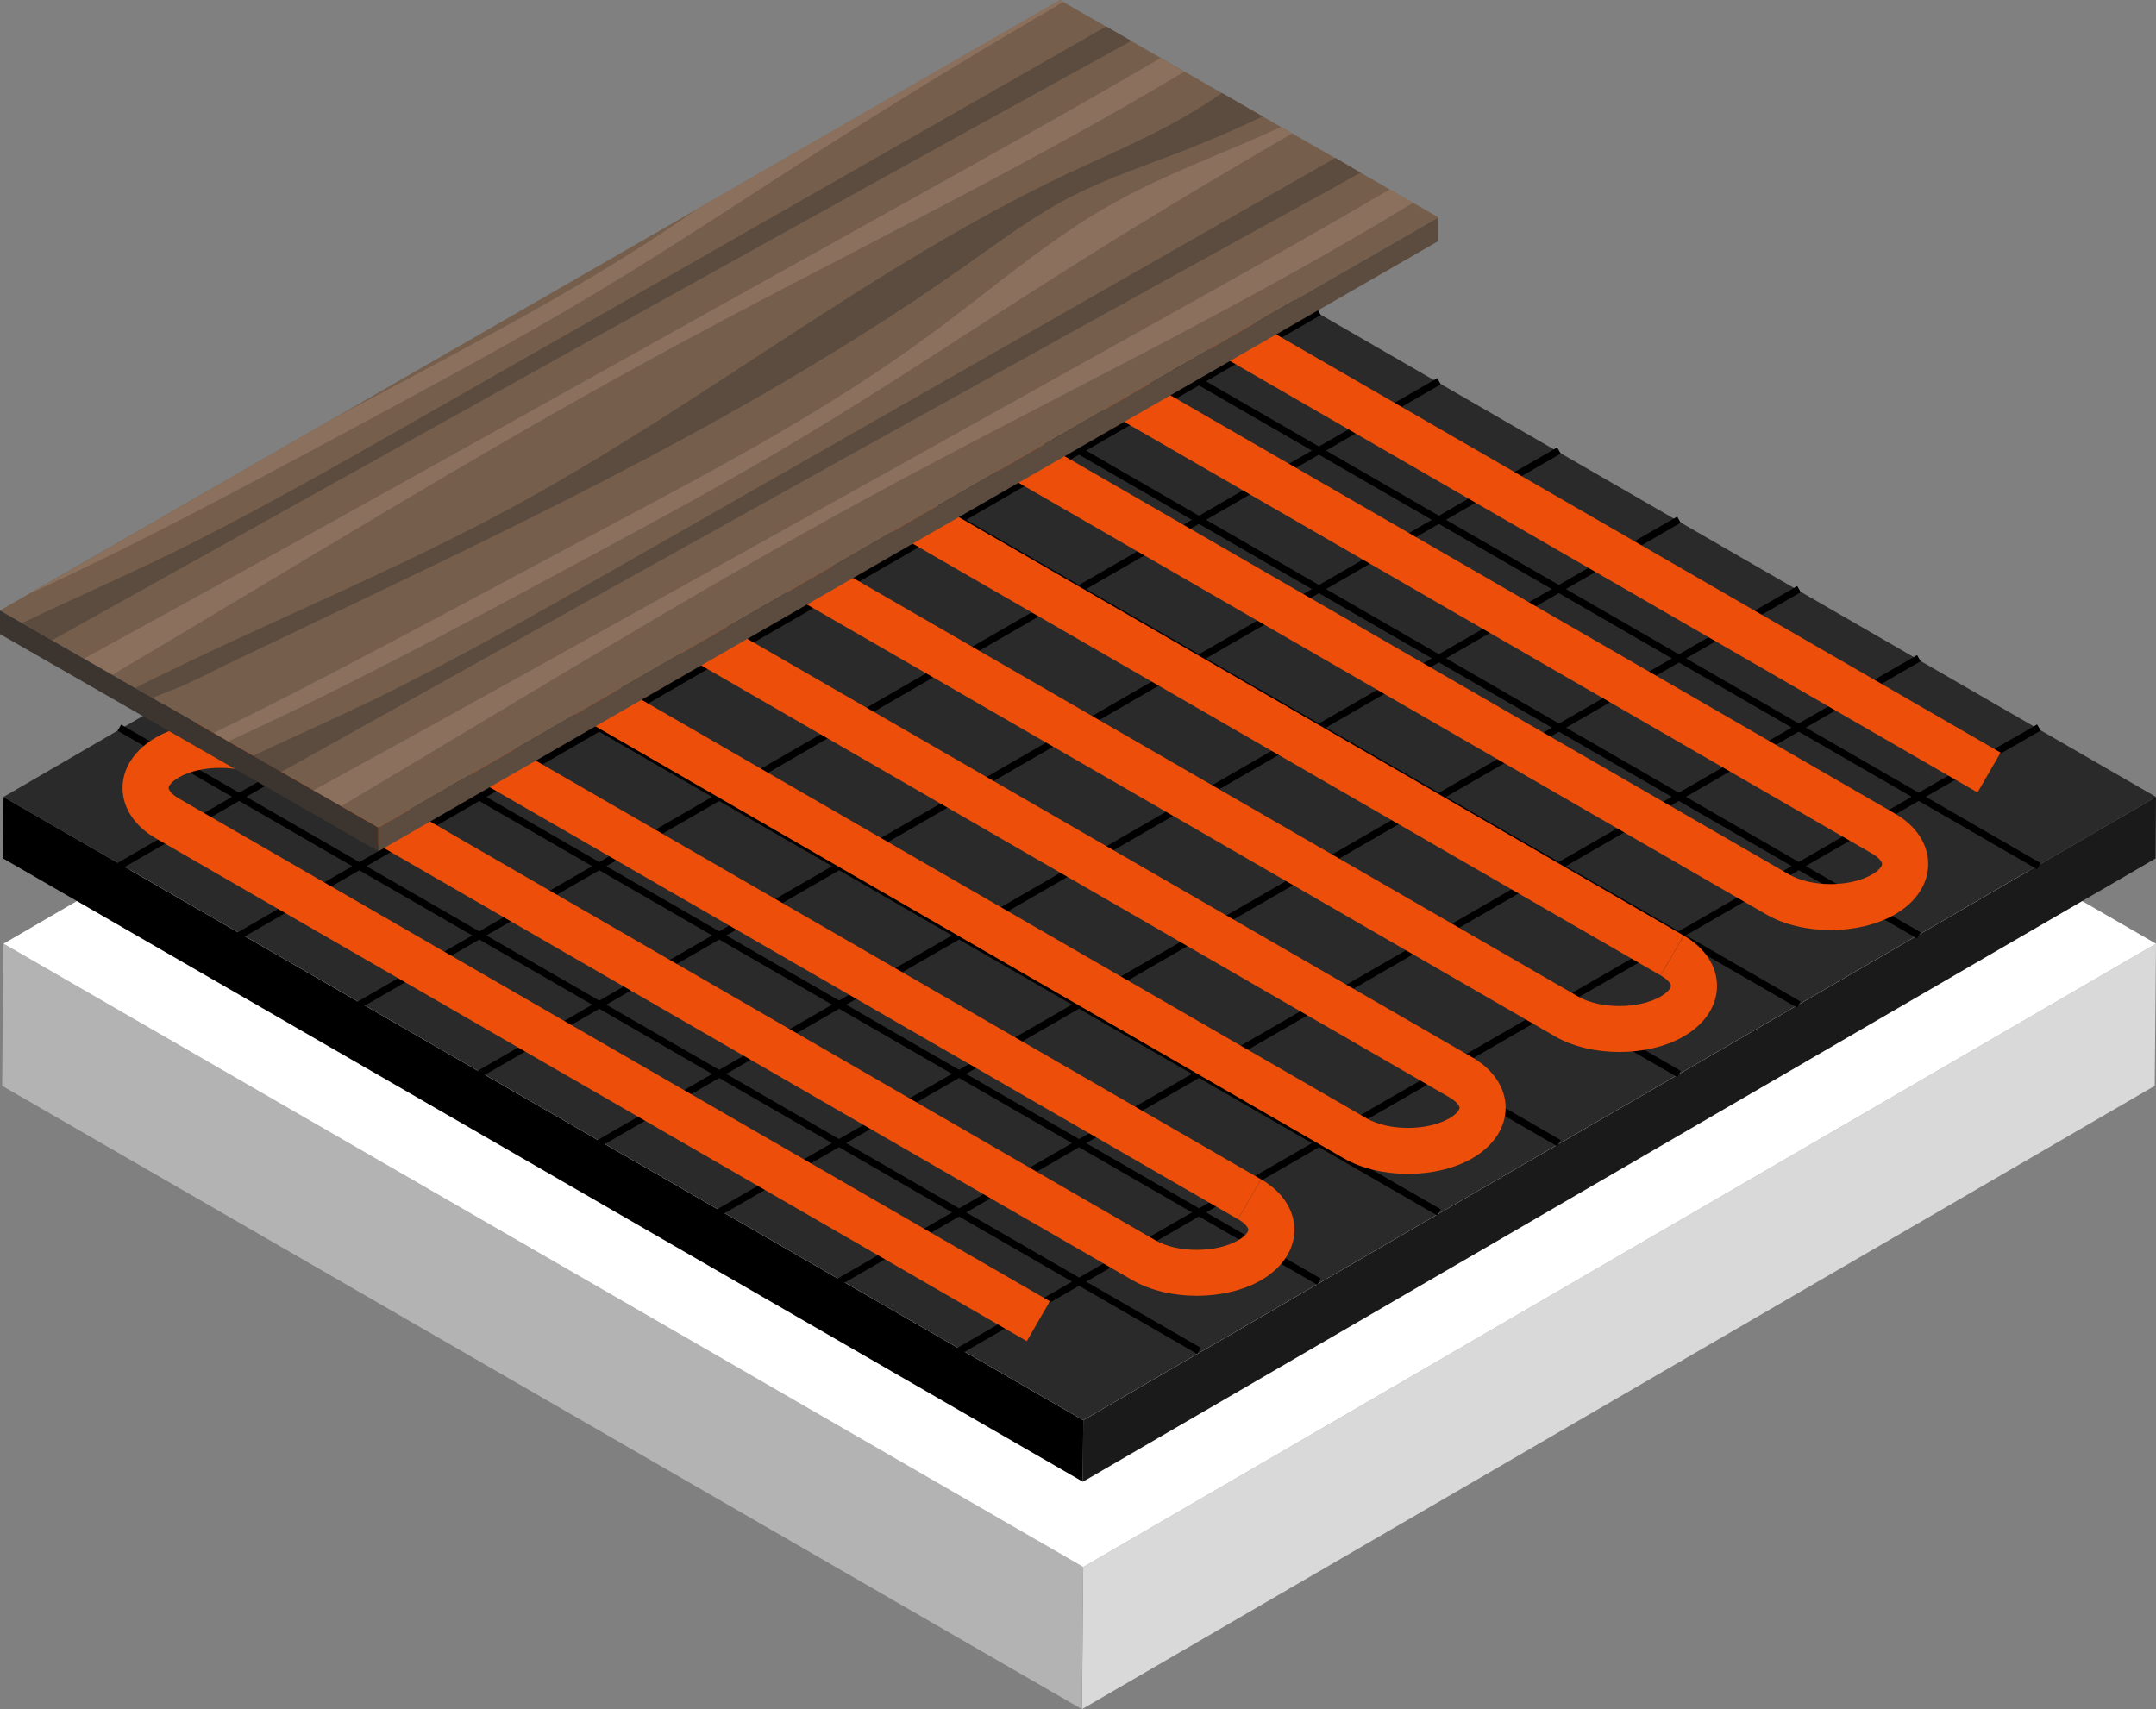 <?xml version="1.0" encoding="UTF-8"?>
<svg id="Layer_2" data-name="Layer 2" xmlns="http://www.w3.org/2000/svg" viewBox="0 0 1284.51 1018.44">
  <rect x="0" y="0" width="1284.51" height="1018.44" fill="#808080" stroke="none"/>
  <defs>
    <style>
      .cls-1 {
        fill: #fff;
      }

      .cls-2 {
        fill: #ed4e09;
      }

      .cls-3 {
        fill: #8b715d;
      }

      .cls-4 {
        fill: #b3b3b3;
      }

      .cls-5 {
        fill: #d9d9d9;
      }

      .cls-6 {
        fill: #1a1a1a;
      }

      .cls-7 {
        fill: #2a2a2a;
      }

      .cls-8 {
        fill: #5c4c3f;
      }

      .cls-9 {
        fill: #3c342e;
      }

      .cls-10 {
        fill: #755e4c;
      }

      .cls-11 {
        isolation: isolate;
      }
    </style>
  </defs>
  <g class="cls-11">
    <polygon class="cls-5" points="1284.51 562.33 1283.74 647.03 644.63 1018.44 645.39 933.74 1284.51 562.33"/>
    <polygon class="cls-4" points="645.34 933.73 644.57 1018.43 1.28 647.03 2.04 562.33 645.34 933.73"/>
    <polygon class="cls-1" points="1284.51 562.33 645.39 933.74 2.1 562.33 641.21 190.92 1284.51 562.33"/>
  </g>
  <g>
    <g class="cls-11">
      <polygon class="cls-6" points="1284.51 474.87 1284.27 511.53 645.15 882.94 645.39 846.28 1284.51 474.87"/>
      <polygon points="645.39 846.28 645.15 882.94 1.86 511.53 2.1 474.88 645.39 846.28"/>
      <polygon class="cls-7" points="1284.51 474.87 645.39 846.28 2.1 474.88 641.21 103.46 1284.51 474.87"/>
    </g>
    <g>
      <rect x="1199.04" y="435.7" width="16.82" height="4.22" transform="translate(-57.11 662.5) rotate(-30.01)"/>
      <rect x="522.81" y="621.4" width="725.99" height="4.22" transform="translate(-193.09 526.54) rotate(-30.01)"/>
      <rect x="450.21" y="575.93" width="742.8" height="4.22" transform="translate(-178.95 488.34) rotate(-30.01)"/>
      <rect x="378.73" y="534.66" width="742.8" height="4.22" transform="translate(-167.86 446.75) rotate(-29.99)"/>
      <rect x="307.26" y="493.39" width="742.8" height="4.22" transform="translate(-156.84 405.79) rotate(-30.01)"/>
      <rect x="235.78" y="452.12" width="742.8" height="4.22" transform="translate(-145.78 364.55) rotate(-30.01)"/>
      <rect x="164.3" y="410.86" width="742.8" height="4.22" transform="translate(-134.72 323.25) rotate(-30.01)"/>
      <rect x="92.83" y="369.59" width="742.8" height="4.22" transform="translate(-123.66 281.97) rotate(-30.01)"/>
      <rect x="21.35" y="328.32" width="742.8" height="4.22" transform="translate(-112.57 240.5) rotate(-29.98)"/>
      <rect x="890.97" y="-40.97" width="4.22" height="742.8" transform="translate(160.37 938.64) rotate(-60)"/>
      <rect x="819.5" y=".3" width="4.22" height="742.8" transform="translate(88.9 897.38) rotate(-60)"/>
      <rect x="748.02" y="41.56" width="4.22" height="742.8" transform="translate(17.42 856.11) rotate(-60)"/>
      <rect x="676.55" y="82.83" width="4.22" height="742.8" transform="translate(-54.05 814.85) rotate(-60)"/>
      <rect x="605.07" y="124.1" width="4.22" height="742.8" transform="translate(-125.53 773.58) rotate(-60)"/>
      <rect x="533.6" y="165.37" width="4.22" height="742.8" transform="translate(-197.01 732.31) rotate(-60)"/>
      <rect x="462.12" y="206.64" width="4.22" height="742.8" transform="translate(-268.48 691.05) rotate(-60)"/>
      <rect x="390.64" y="247.9" width="4.22" height="742.8" transform="translate(-339.96 649.78) rotate(-60)"/>
    </g>
    <g>
      <path class="cls-2" d="M610.06,172.63c13.11-7.57,36.1-7.57,49.21,0l518.91,299.6,13.72-23.77L672.99,148.86c-21.49-12.41-55.16-12.41-76.66,0-12.61,7.28-19.84,18.23-19.84,30.05s7.23,22.77,19.84,30.05l518.91,299.6c4.49,2.59,6.12,5.18,6.12,6.29s-1.63,3.69-6.12,6.29c-13.11,7.57-36.1,7.57-49.21,0h0S547.12,221.54,547.12,221.54c-21.49-12.41-55.16-12.41-76.66,0-12.61,7.28-19.84,18.23-19.84,30.05s7.23,22.77,19.84,30.05l6.86-11.88-6.86,11.88,518.91,299.6,13.72-23.77L484.19,257.87h0c-4.49-2.59-6.12-5.18-6.12-6.29s1.63-3.69,6.12-6.29c13.11-7.57,36.1-7.57,49.21,0l518.91,299.6h0c10.75,6.21,24.54,9.31,38.33,9.31s27.58-3.1,38.33-9.31c12.61-7.28,19.84-18.23,19.84-30.05s-7.23-22.77-19.84-30.05L610.06,185.2c-4.49-2.59-6.12-5.18-6.12-6.29s1.63-3.69,6.12-6.28Z"/>
      <path class="cls-2" d="M1003.13,557.46l-13.72,23.77c4.49,2.59,6.12,5.18,6.12,6.28s-1.63,3.69-6.12,6.29c-13.11,7.57-36.1,7.57-49.21,0h0S421.29,294.19,421.29,294.19c-21.49-12.41-55.16-12.41-76.66,0-12.61,7.28-19.84,18.23-19.84,30.05s7.23,22.77,19.84,30.05l518.91,299.6h0c4.43,2.57,6.05,5.14,6.05,6.24s-1.63,3.69-6.12,6.29c-13.11,7.57-36.1,7.57-49.21,0l-.82,1.43,.82-1.43L295.35,366.82c-21.49-12.41-55.16-12.41-76.66,0-12.61,7.28-19.84,18.23-19.84,30.05s7.23,22.77,19.84,30.05l518.91,299.6,13.72-23.77L232.41,403.15c-4.49-2.59-6.12-5.18-6.12-6.28s1.63-3.69,6.12-6.29c13.11-7.57,36.1-7.57,49.21,0l518.91,299.6h0c10.75,6.21,24.54,9.31,38.33,9.31s27.58-3.1,38.33-9.31c12.61-7.28,19.84-18.23,19.84-30.05s-7.23-22.77-19.84-30.05h0S358.35,330.53,358.35,330.53c-4.49-2.59-6.12-5.18-6.12-6.29s1.63-3.69,6.12-6.29c13.11-7.57,36.11-7.57,49.21,0l518.91,299.6h0c10.74,6.21,24.54,9.31,38.33,9.31s27.58-3.1,38.33-9.31c12.61-7.28,19.84-18.23,19.84-30.05s-7.23-22.77-19.84-30.05Z"/>
      <path class="cls-2" d="M751.35,702.74l-13.72,23.77c4.49,2.59,6.12,5.18,6.12,6.29s-1.63,3.69-6.12,6.29c-13.11,7.57-36.1,7.57-49.21,0h0S169.51,439.47,169.51,439.47c-21.49-12.41-55.16-12.41-76.66,0-12.61,7.28-19.84,18.23-19.84,30.05s7.23,22.77,19.84,30.05l518.91,299.6,13.72-23.77L106.57,475.81c-4.49-2.59-6.12-5.18-6.12-6.29s1.63-3.69,6.12-6.29c13.11-7.57,36.1-7.57,49.21,0l518.91,299.6h0c10.74,6.21,24.54,9.31,38.33,9.31s27.58-3.1,38.33-9.31c12.61-7.28,19.84-18.23,19.84-30.05s-7.23-22.77-19.84-30.05Z"/>
    </g>
  </g>
  <g>
    <polygon class="cls-10" points="0 363.76 631.55 .08 856.99 129.53 225.44 493.2 0 363.76"/>
    <g>
      <g>
        <path class="cls-3" d="M186.71,470.99l16.43,9.46c102.89-61.07,204.63-124.14,309.68-181.56,109.53-59.74,222.72-113.18,329.1-178.07l-13.94-7.97c-52.44,30.7-105.55,60.41-158.66,89.95-82.81,46.3-165.79,92.44-248.77,138.74-77.83,43.31-155.67,86.63-233.84,129.45Z"/>
        <path class="cls-8" d="M150.7,450.41l16.76,9.62c11.62-6.47,23.23-12.94,34.85-19.42,191.52-106.88,383.2-213.76,575.54-319.64,10.95-5.98,21.91-11.95,32.69-18.09l-14.94-8.8c-143.55,81.98-287.11,163.8-430.66,245.78-47.13,26.89-94.43,53.77-143.22,77.5-23.4,11.28-47.3,21.91-71.03,33.02Z"/>
        <path class="cls-3" d="M127.3,436.8l8.63,4.98c68.71-31.37,135.26-67.05,201.81-102.89,48.13-25.89,96.42-51.78,143.39-80.16,48.79-29.38,96.09-61.07,144.22-91.61,47.47-30.37,95.93-59.42,144.55-87.63l-6.64-3.82c-32.69,15.1-67.55,27.38-99.08,44.97-39.83,22.07-74.18,52.61-111.03,79.49-58.42,42.99-122.64,77.34-186.7,111.36-33.19,17.59-66.22,35.35-99.41,53.1-46.31,24.56-92.61,49.29-139.74,72.19Z"/>
        <path class="cls-8" d="M80.5,409.92l10.12,5.97c4.48-1.83,8.96-3.49,13.44-5.31,10.62-4.15,20.25-9.46,30.2-14.27,17.76-8.46,35.51-16.93,53.11-25.39,133.43-63.56,267.52-127.62,388.18-212.92,20.58-14.44,40.66-29.54,62.9-40.99,21.08-10.79,43.65-18.25,65.89-26.88,16.26-6.31,32.36-13.28,47.96-20.74l-24.23-13.94c-8.96,6.14-18.09,11.78-27.38,16.93-20.91,11.62-42.98,20.91-64.56,31.03-115.51,54.6-216.24,136.26-328.43,197.49-73.02,39.83-150.69,70.7-225.21,108.04-.66,.33-1.33,.66-1.99,1Z"/>
      </g>
      <g>
        <path class="cls-3" d="M49.96,392.49l16.93,9.62c107.37-63.4,213.26-129.45,322.62-189.02,105.05-57.42,213.59-108.87,316.15-170.44l-14.11-8.13c-48.13,28.21-96.92,55.43-145.55,82.48-82.98,46.14-165.96,92.44-248.94,138.74-82.15,45.8-164.47,91.61-247.11,136.75Z"/>
        <path class="cls-8" d="M13.12,371.25l17.92,10.29c15.93-8.96,31.86-17.92,47.8-26.72C270.52,247.94,462.2,140.9,654.39,35.18c6.47-3.65,13.11-7.14,19.58-10.79l-14.94-8.63c-139.24,79.49-278.31,158.99-417.55,238.32-47.13,26.88-94.43,53.77-143.22,77.5-28.21,13.61-56.92,26.22-85.14,39.66Z"/>
        <path class="cls-3" d="M17.77,353.66c66.88-30.7,131.61-65.72,196.49-100.57,48.3-26.06,96.59-51.94,143.39-80.16,48.79-29.38,96.09-61.24,144.22-91.78,43.31-27.55,87.29-54.1,131.61-79.99l-1.99-1.16-215.25,123.97c-54.77,38.67-114.18,70.2-173.09,101.73-14.94,7.97-29.71,15.77-44.65,23.73L17.77,353.66Z"/>
      </g>
    </g>
    <polygon class="cls-9" points="0 377.84 0 363.76 225.44 493.2 225.44 507.28 0 377.84"/>
    <polygon class="cls-8" points="856.99 143.61 856.99 129.53 225.44 493.2 225.44 507.28 856.99 143.61"/>
  </g>
</svg>